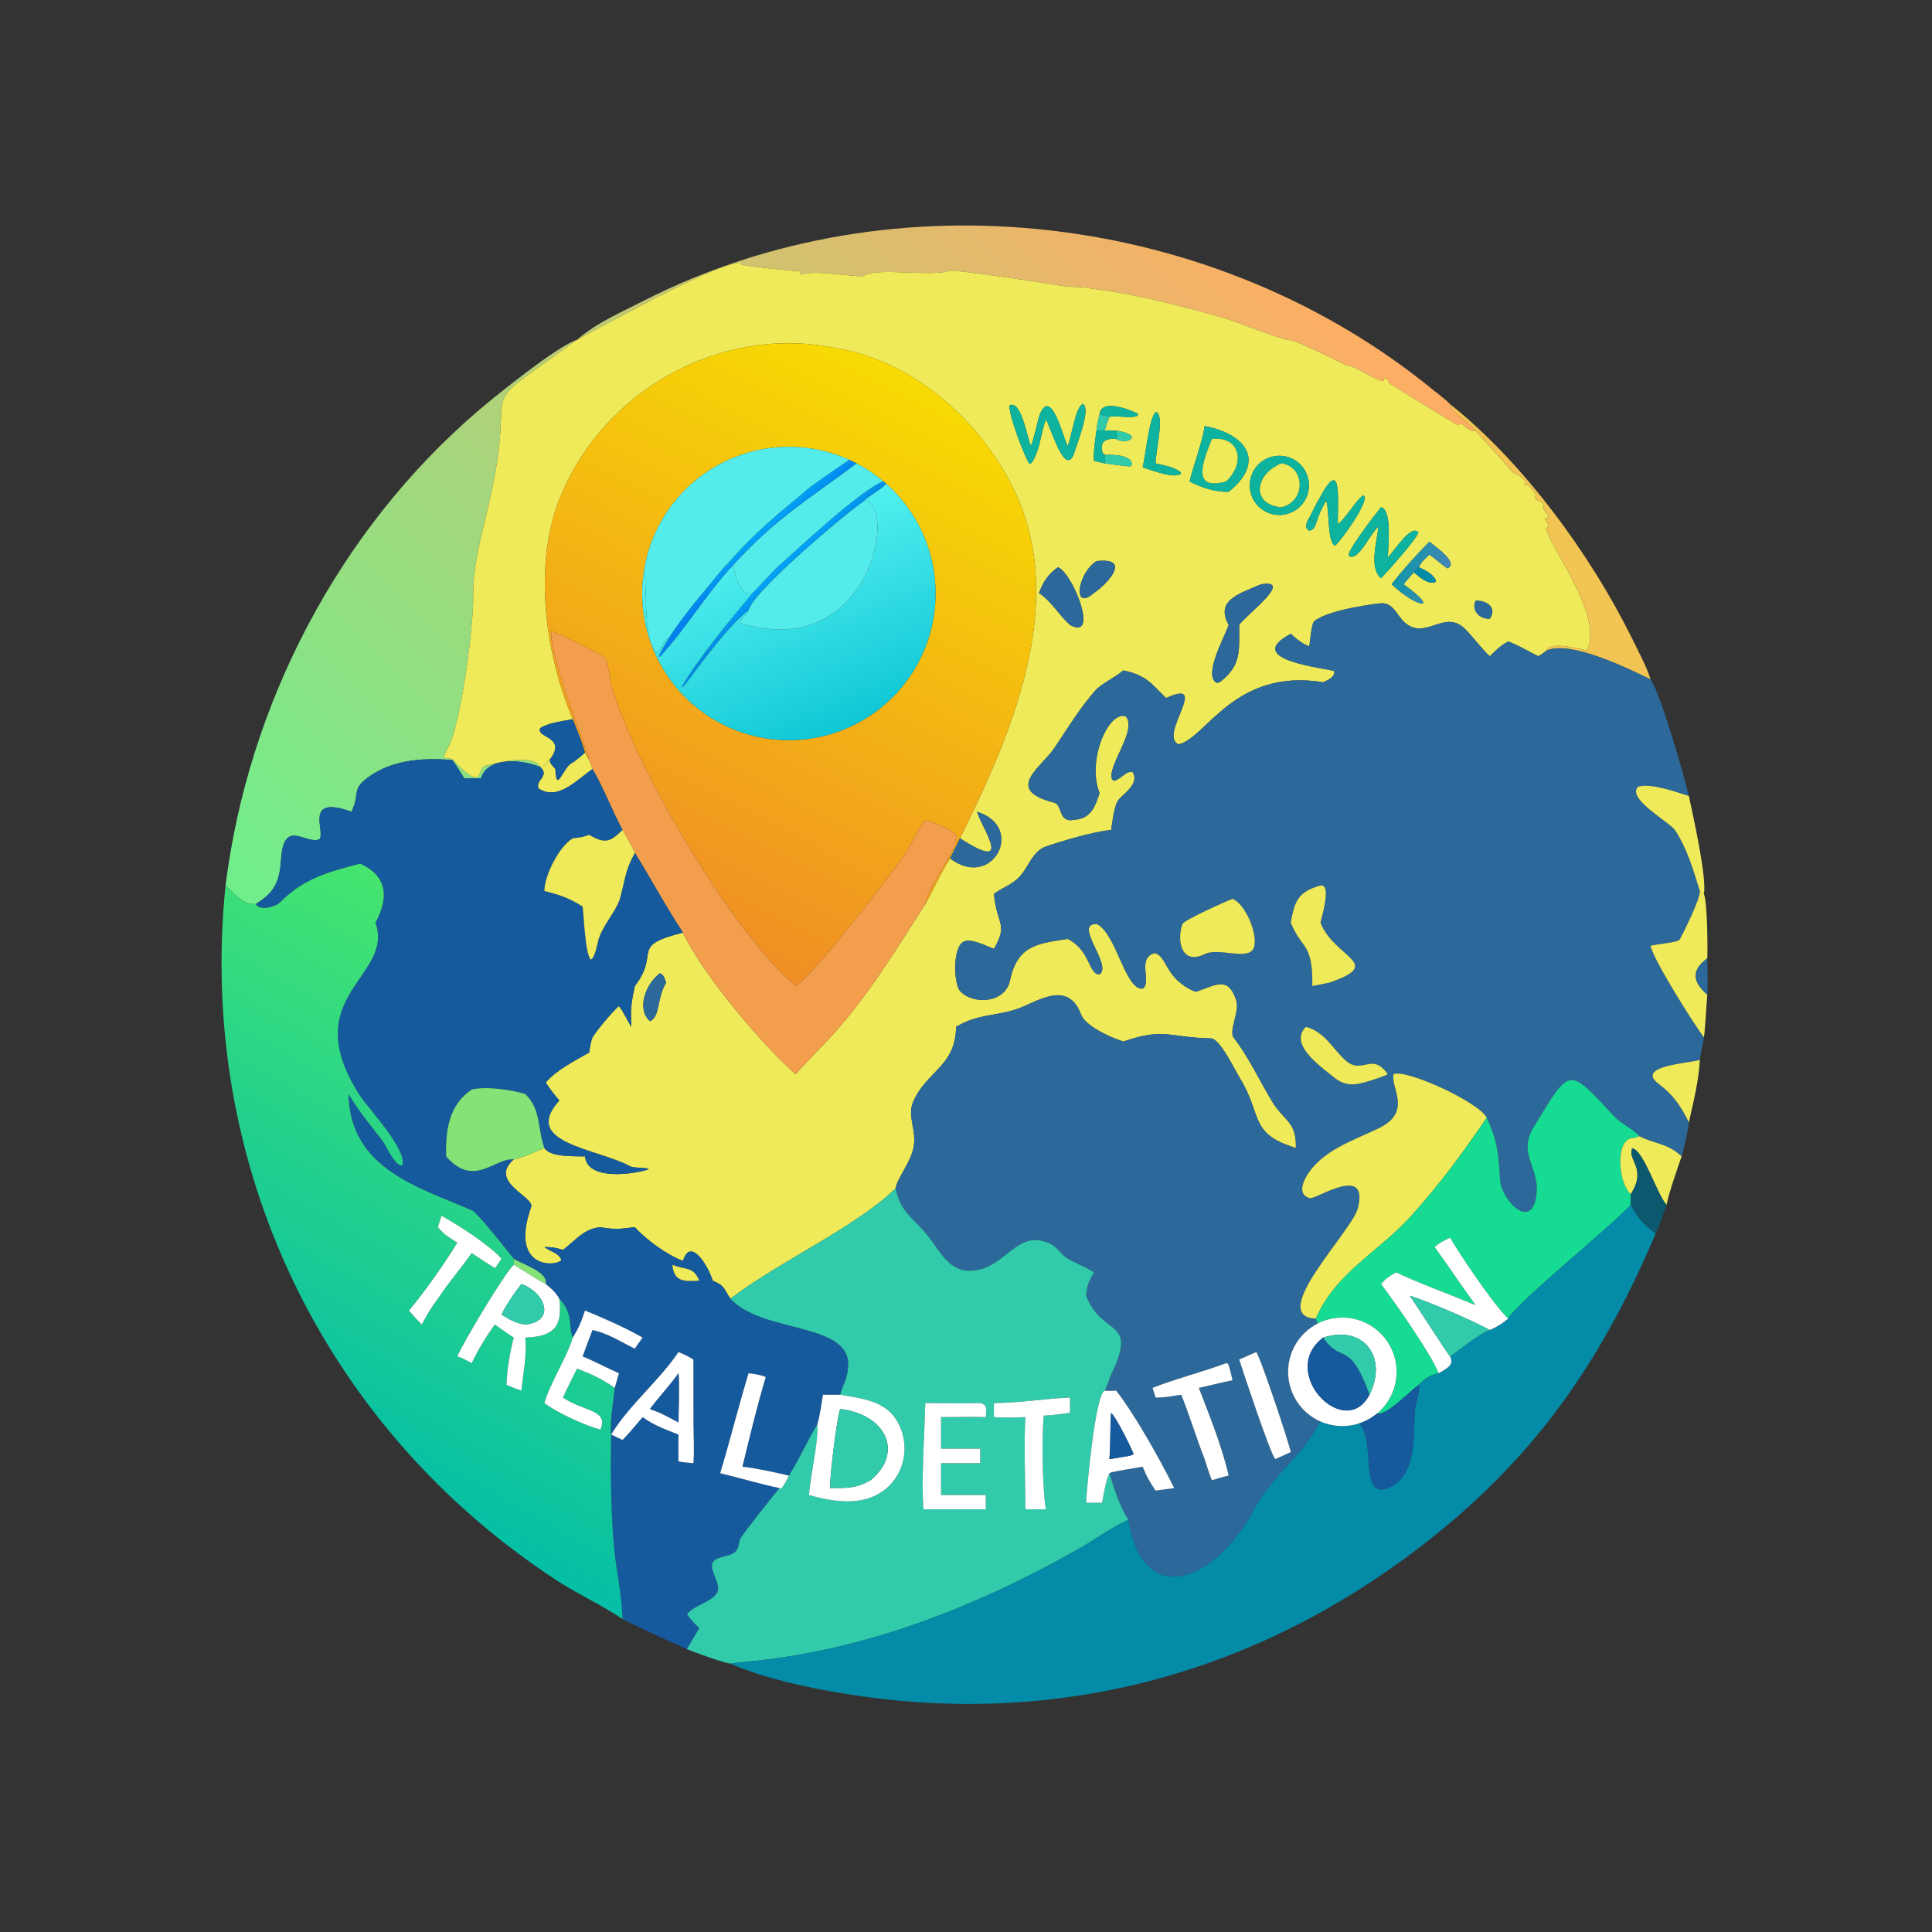 <?xml version="1.0" encoding="utf-8" ?><svg xmlns="http://www.w3.org/2000/svg" xmlns:xlink="http://www.w3.org/1999/xlink" width="1024" height="1024" viewBox="0 0 1024 1024"><rect x="0" y="0" width="1024" height="1024" fill="#333333" stroke="none"/><defs><linearGradient id="gradient_0" gradientUnits="userSpaceOnUse" x1="324.007" y1="46.254" x2="96.645" y2="271.922"><stop offset="0" stop-color="#FFAD64"/><stop offset="1" stop-color="#6FEF8B"/></linearGradient></defs><path fill="url(#gradient_0)" transform="scale(2 2)" d="M59.772 234.663C65.789 186.632 89.704 140.704 126.443 109.092C131.037 105.139 147.817 91.594 152.91 90.048C158.02 85.589 164.628 82.746 170.613 79.696C237.23 45.751 322.112 56.152 379.774 103.318C381.071 104.38 383.224 105.934 384.298 107.11C384.172 108.667 389.827 112.603 391.057 114.096C389.926 114.599 388.221 113.038 387.391 112.33L386.102 112.578C385.259 112.11 368.229 101.664 368.172 101.566C367.641 100.663 368.017 100.769 367.004 100.199L366.704 100.388C367.29 102.737 359.225 96.72 356.678 96.761C356.655 96.761 343.638 90.137 341.595 90.09C339.545 90.042 327.27 85.074 323.924 84.142C312.624 80.996 301.132 77.952 289.47 76.519C286.993 75.87 283.913 76.218 281.536 75.768C278.885 75.266 252.738 71.292 251.492 71.78C246.679 73.442 231.714 70.667 228.706 73.23C224.61 73.152 215.998 71.619 212.698 72.68L212.342 72.798L211.855 71.904C210.592 71.902 196.889 70.46 196.382 70.059L196.611 69.667C191.352 68.858 161.795 85.305 152.91 90.048C123.348 111.389 137.891 97.759 129.604 133.348C127.778 141.189 125.264 149.963 125.404 157.998C125.544 166.073 122.061 192.327 118.755 198.097C116.335 202.322 118.931 200.214 120.139 201.481C128.49 210.238 126.439 203.646 128.37 203.046C131.333 202.127 141.489 199.678 143.182 203.263C138.587 201.335 129.348 200.299 127.484 206.23C126.357 206.249 124.08 206.338 123.015 206.23C122.082 204.803 120.859 202.627 119.859 201.421C111.799 200.728 102.942 201.382 96.543 206.815C93.47 209.424 95.29 210.532 93.146 215.113C80.333 210.529 86.323 220.347 84.661 222.409C81.055 223.944 75.206 216.703 74.482 227.703C74.093 233.616 72.877 236.436 67.771 239.582C64.38 239.915 62.092 236.79 59.772 234.663Z"/><path fill="#EFEA5A" transform="scale(2 2)" d="M152.91 90.048C161.795 85.305 191.352 68.858 196.611 69.667L196.382 70.059C196.889 70.46 210.592 71.902 211.855 71.904L212.342 72.798L212.698 72.68C215.998 71.619 224.61 73.152 228.706 73.23C231.714 70.667 246.679 73.442 251.492 71.78C252.738 71.292 278.885 75.266 281.536 75.768C283.913 76.218 286.993 75.87 289.47 76.519C301.132 77.952 312.624 80.996 323.924 84.142C327.27 85.074 339.545 90.042 341.595 90.09C343.638 90.137 356.655 96.761 356.678 96.761C359.225 96.72 367.29 102.737 366.704 100.388L367.004 100.199C368.017 100.769 367.641 100.663 368.172 101.566C368.229 101.664 385.259 112.11 386.102 112.578L387.391 112.33C388.221 113.038 389.926 114.599 391.057 114.096C393.827 117.434 397.408 120.937 400.635 124.862C401.868 126.194 402.671 125.252 404.468 127.998L404.406 128.197L403.867 128.178L404.136 128.579L404.926 128.502C405.669 129.204 406.475 130.34 407.184 131.162L406.679 131.579C407.272 133.724 409.289 131.691 409.084 134.896C409.542 135.696 409.629 135.78 410.246 136.484L410.378 137.186C409.882 137.457 410.155 137.367 409.489 137.274L409.397 137.603C410.111 138.715 410.788 139.23 409.677 140.268C413.312 148.87 424.527 163.558 420.65 172.305C419.902 172.579 412.129 169.735 409.759 172.064L409.96 172.346C409.241 172.867 408.435 173.484 407.68 173.92C405.132 172.64 402.274 170.936 399.688 169.998C397.482 171.215 396.615 172.154 394.818 173.92C392.415 171.704 390.639 169.056 388.302 166.726C382.814 161.254 377.878 169.782 372.343 165.049C370.198 163.215 369.266 159.53 365.762 159.895C361.449 160.372 351.861 161.906 348.357 164.563C347.512 165.205 347.237 169.9 346.969 171.316C344.875 170.44 343.767 169.47 342.062 167.976C328.474 175.127 352.969 177.194 353.625 177.891C353.712 179.511 351.956 180.196 350.641 180.805C327.075 176.968 319.623 195.696 312.319 197.262C306.858 194.894 320.989 179.489 309.043 184.989C304.948 181.07 303.944 179.013 297.708 177.675C295.525 179.482 291.881 181.221 290.31 182.958C286.201 187.591 282.812 193.191 279.387 198.268C275.88 203.467 265.892 209.299 279.367 212.706C281.621 213.276 280.385 218.164 284.685 217.255C289.032 216.983 290.222 213.852 291.396 210.164C287.991 201.8 293.598 188.463 298.277 189.79C301.662 193.385 293.148 203.172 294.755 206.615L295.257 206.937C297.297 206.353 298.453 204.166 300.158 204.624C302.141 207.775 297.474 210.448 296.261 212.184C295.261 213.616 294.75 218.098 294.462 219.934C289.686 220.438 281.712 222.778 277.19 224.333C273.708 225.53 272.591 229.695 270.305 232.211C268.29 234.464 265.695 235.154 263.413 236.893C264.123 245.174 267.292 244.689 263.413 251.468C261.451 250.692 257.468 248.702 255.544 249.465C252.368 250.724 252.705 260.842 254.474 262.681C258.078 266.426 266.414 265.775 267.646 259.87C269.6 250.512 274.909 250.074 282.931 248.816L283.212 248.963C289.073 252.087 288.452 258.331 291.431 258.2C294.883 255.728 284.138 244.524 290.734 244.886C295.921 247.512 298.229 262.712 302.958 261.972C305.162 259.947 301.263 253.872 306 252.572C309.503 253.489 308.576 259.367 316.801 262.838C321.704 261.46 325.377 258.104 327.647 265.189C328.551 268.012 325.577 273.228 326.95 275.006C330.885 280.1 333.747 286.307 337.022 291.751C340.33 297.249 343.6 297.088 343.427 304.231C330.905 300.429 334.646 295.558 328.592 285.736C327.217 283.505 323.297 275.24 320.923 275.185C309.46 274.92 308.739 272.288 297.708 275.998C294.555 275.091 287.67 271.969 286.515 268.897C282.887 259.241 274.452 265.823 269.297 267.471C263.493 269.331 259.193 268.766 253.741 271.905L253.371 272.12C253.214 282.65 245.653 283.74 242.057 291.864C240.289 295.859 242.947 299.212 242.127 303.931C241.43 307.937 237.843 312.072 237.318 314.965C226.738 325.238 206.464 334.315 193.578 344.167C191.659 341.429 192.301 340.851 188.86 339.378C187.994 336.18 183.066 327.388 180.993 334.165C176.806 332.558 171.271 328.602 168.24 325.2C164.393 325.671 162.929 325.927 159.099 325.2C154.697 325.701 152.965 328.307 149.189 331.235C147.276 330.593 146.216 330.54 144.262 330.452C146.132 331.924 147.717 331.781 148.769 333.785C148.426 335.574 134.681 337.121 140.757 319.859C141.708 317.157 129.243 313.231 136.163 307.244C137.22 307.284 143.005 304.78 144.262 304.231C145.875 306.721 152.226 306.377 155.023 306.455C155.778 313.982 171.608 310.308 171.888 309.823C171.082 309.277 168.088 309.661 166.942 309.049C158.065 304.289 137.955 302.96 148.22 291.659C146.863 289.999 145.78 288.705 144.629 286.879C147.272 283.668 152.505 281.008 156.143 278.925C156.387 277.262 156.474 276.513 157.005 274.913C158.216 272.988 162.303 268.051 164.019 266.624C165.178 267.986 166.224 270.388 167.286 272.12C167.144 267.168 167.198 266.189 168.24 261.314C175.169 252.304 166.576 250.799 180.993 247.142C186.012 258.008 202.35 277.337 210.875 284.686C213.661 281.436 216.949 278.264 219.881 275.086C229.978 264.143 237.226 251.994 245.21 239.582C247.414 235.713 249.356 231.214 251.78 227.499C263.015 236.004 271.95 219.146 258.912 215.113L259.063 215.529C260.823 220.488 268.517 231.205 254.395 222.155C267.893 195.061 282.62 160.957 269.469 131.397C260.824 112.245 242.456 95.583 221.212 92.204C190.96 86.036 159.593 103.497 148.215 132.38C141.315 149.893 144.46 173.307 151.803 190.587C149.4 191.051 144.978 191.637 143.174 192.965C141.927 195.681 150.563 195.072 145.615 201.421L145.238 201.57C144.877 202.594 144.167 203.014 143.182 203.263L143.182 203.263C141.489 199.678 131.333 202.127 128.37 203.046C126.439 203.646 128.49 210.238 120.139 201.481C118.931 200.214 116.335 202.322 118.755 198.097C122.061 192.327 125.544 166.073 125.404 157.998C125.264 149.963 127.778 141.189 129.604 133.348C137.891 97.759 123.348 111.389 152.91 90.048ZM291.396 109.808C291.017 111.24 290.684 112.609 290.58 114.096C290.201 116.873 289.782 119.295 289.913 122.117C290.855 122.343 291.823 122.563 292.759 122.805C294.429 122.961 298.43 123.658 299.671 123.566L299.962 123.158C299.969 120.508 294.791 120.441 292.759 120.542L292.208 120.028C291.3 116.945 293.108 116.089 295.781 116.343C298.619 118.073 303.488 115.343 295.781 114.096L292.759 114.096C292.897 113.458 293.742 111.17 293.996 110.44C296.33 110.077 300.171 111.002 301.504 110.11L301.56 109.66C301.371 109.456 291.786 105.01 291.396 109.808ZM275.338 110.44C274.9 112.247 273.858 116.674 273.198 118.224C272.027 115.158 270.64 106.21 267.564 107.38C267.013 109.051 271.566 121.436 272.883 122.972C274.013 122.532 274.915 119.384 275.338 118.224C275.775 116.2 276.462 113.048 277.171 111.185C278.342 112.795 282.065 126.242 284.497 120.542C285.198 118.227 289.314 108.035 286.93 107.051C285.04 107.905 284.022 115.459 283.076 117.865L282.931 118.224C281.623 115.582 278.418 101.843 275.338 110.44ZM306.25 122.805C306.085 120.682 308.852 109.305 306.273 109.212C304.494 110.769 303.611 120.776 302.806 123.869L305.435 124.715C307.313 125.275 311.155 126.648 312.931 125.608L312.898 125.207C311.339 123.765 308.37 123.296 306.25 122.805ZM349.934 131.589C348.604 133.84 348.08 135.013 346.969 137.256C344.873 140.272 347.457 142.098 348.697 138.963C349.469 136.419 350.107 134.977 351.474 132.693C352.361 135.502 351.711 143.629 353.78 144.587C354.898 143.981 363.368 132.382 361.344 131.285C359.904 131.801 356.872 137.061 354.571 138.963C354.333 133.565 355.927 120.552 349.934 131.589ZM376 150.307C376.694 148.855 377.627 148.056 378.82 146.984C380.271 147.95 382.741 150.191 383.572 150.613C386.913 149.185 379.946 144.591 378.82 143.558C375.63 146.752 371.546 151.245 368.802 154.845C375.518 161.202 382.104 162.121 371.958 154.845C372.809 153.822 373.766 152.585 374.724 151.691C376.109 152.912 378.511 155.03 380.44 154.24L380.482 153.682C379.328 151.741 378.057 151.383 376 150.307ZM319.245 112.904C318.712 116.928 316.315 123.267 315.237 127.589C318.341 129.211 322.068 130.423 325.599 130.331C335.289 122.593 330.783 115.139 319.245 112.904ZM337.724 120.893C333.445 121.622 330.571 125.686 331.31 129.963C332.048 134.24 336.118 137.105 340.393 136.357C344.656 135.612 347.51 131.557 346.774 127.293C346.038 123.029 341.989 120.166 337.724 120.893ZM365.981 134.433C364.202 136.616 358.079 144.569 357.437 146.861L357.532 147.379C360.054 148.63 362.683 142.111 365.275 139.531C365.016 143.323 362.67 150.432 365.981 153.242C367.653 151.473 375.476 142.859 375.895 141.054C373.865 138.864 369.616 145.957 367.792 147.708C367.834 145.059 369.016 135.121 365.981 134.433ZM290.58 148.696C285.56 151.879 284.036 162.175 289.913 157.161C293.648 154.577 299.997 147.652 290.58 148.696ZM280.391 150.307C277.635 152.296 276.561 154.032 275.338 157.161C278.761 159.425 280.48 162.849 283.558 165.618C291.383 169.933 284.422 152.055 280.391 150.307ZM334.182 154.845C327.833 157.546 322.149 159.198 325.599 165.618L325.486 165.955C324.552 168.688 318.727 179.172 322.489 180.983L323.237 180.805C329.215 176.199 328.316 172.208 328.397 165.618C330.099 163.03 343.182 153.386 334.182 154.845ZM391.057 159.186C389.837 161.834 392.182 164.117 394.818 163.96C396.868 160.949 393.903 159.087 391.057 159.186ZM174.929 257.909C171.167 260.568 168.564 267.412 172.264 270.64C175.054 269.301 173.967 264.687 176.522 260.417C176.131 259.303 175.985 258.423 174.929 257.909Z"/><defs><linearGradient id="gradient_1" gradientUnits="userSpaceOnUse" x1="240.704" y1="99.721" x2="168.864" y2="240.058"><stop offset="0" stop-color="#F7DB03"/><stop offset="1" stop-color="#F08E25"/></linearGradient></defs><path fill="url(#gradient_1)" transform="scale(2 2)" d="M151.803 190.587C144.46 173.307 141.315 149.893 148.215 132.38C159.593 103.497 190.96 86.036 221.212 92.204C242.456 95.583 260.824 112.245 269.469 131.397C282.62 160.957 267.893 195.061 254.395 222.155L251.78 227.499C249.356 231.214 247.414 235.713 245.21 239.582C246.039 234.539 252.395 227.382 253.543 222.21C254.032 220.01 245.947 217.711 245.492 217.293C244.333 217.487 241.564 223.646 240.459 225.378C237.269 230.396 216.03 258.031 210.875 261.314C193.677 246.944 167.317 201.485 161.965 181.325C161.555 179.779 161.146 175.38 160.446 174.498C159.61 173.445 146.643 167.2 146.083 167.275C145.543 174.132 156.358 200.685 156.143 201.421C155.782 201.048 155.294 200 155.023 199.481C154.201 196.559 152.904 193.44 151.803 190.587ZM225.102 121.874C214.009 116.849 201.202 117.314 190.502 123.128C179.802 128.943 172.445 139.436 170.626 151.477C168.767 163.786 172.915 176.242 181.784 184.977C191.852 194.894 206.508 198.566 220.061 194.568C233.615 190.57 243.931 179.531 247.005 165.738C250.078 151.946 245.425 137.571 234.851 128.197C234.61 127.982 234.365 127.771 234.119 127.563C231.925 125.714 229.533 124.113 226.986 122.79C226.366 122.467 225.738 122.162 225.102 121.874Z"/><path fill="#0DB39E" transform="scale(2 2)" d="M273.198 118.224C273.858 116.674 274.9 112.247 275.338 110.44C278.418 101.843 281.623 115.582 282.931 118.224L283.076 117.865C284.022 115.459 285.04 107.905 286.93 107.051C289.314 108.035 285.198 118.227 284.497 120.542C282.065 126.242 278.342 112.795 277.171 111.185C276.462 113.048 275.775 116.2 275.338 118.224C274.915 119.384 274.013 122.532 272.883 122.972C271.566 121.436 267.013 109.051 267.564 107.38C270.64 106.21 272.027 115.158 273.198 118.224Z"/><path fill="#F1C453" transform="scale(2 2)" d="M391.057 114.096C389.827 112.603 384.172 108.667 384.298 107.11C403.74 122.573 421.485 146.991 432.347 168.855C433.688 171.554 436.717 177.417 437.416 180.041C431.44 177.188 416.374 169.699 409.96 172.346L409.759 172.064C412.129 169.735 419.902 172.579 420.65 172.305C424.527 163.558 413.312 148.87 409.677 140.268C410.788 139.23 410.111 138.715 409.397 137.603L409.489 137.274C410.155 137.367 409.882 137.457 410.378 137.186L410.246 136.484C409.629 135.78 409.542 135.696 409.084 134.896C409.289 131.691 407.272 133.724 406.679 131.579L407.184 131.162C406.475 130.34 405.669 129.204 404.926 128.502L404.136 128.579L403.867 128.178L404.406 128.197L404.468 127.998C402.671 125.252 401.868 126.194 400.635 124.862C397.408 120.937 393.827 117.434 391.057 114.096Z"/><path fill="#0DB39E" transform="scale(2 2)" d="M291.396 109.808C291.786 105.01 301.371 109.456 301.56 109.66L301.504 110.11C300.171 111.002 296.33 110.077 293.996 110.44C293.047 110.31 292.319 110.072 291.396 109.808Z"/><path fill="#0DB39E" transform="scale(2 2)" d="M302.806 123.869C303.611 120.776 304.494 110.769 306.273 109.212C308.852 109.305 306.085 120.682 306.25 122.805C305.996 123.793 306.001 123.894 305.435 124.715L302.806 123.869Z"/><path fill="#31CBAB" transform="scale(2 2)" d="M290.58 114.096C290.684 112.609 291.017 111.24 291.396 109.808C292.319 110.072 293.047 110.31 293.996 110.44C293.742 111.17 292.897 113.458 292.759 114.096L290.58 114.096Z"/><path fill="#0DB39E" transform="scale(2 2)" d="M315.237 127.589C316.315 123.267 318.712 116.928 319.245 112.904C330.783 115.139 335.289 122.593 325.599 130.331C322.068 130.423 318.341 129.211 315.237 127.589ZM321.149 116.343C319.005 122.014 315.374 130.188 324.923 127.589C330.116 122.735 328.689 115.525 321.149 116.343Z"/><path fill="#0DB39E" transform="scale(2 2)" d="M290.58 114.096L292.759 114.096L295.781 114.096C296.047 114.899 295.998 115.252 295.998 116.084L295.781 116.343C293.108 116.089 291.3 116.945 292.208 120.028L292.759 120.542C292.938 121.444 292.843 121.902 292.759 122.805C291.823 122.563 290.855 122.343 289.913 122.117C289.782 119.295 290.201 116.873 290.58 114.096Z"/><path fill="#31CBAB" transform="scale(2 2)" d="M295.781 114.096C303.488 115.343 298.619 118.073 295.781 116.343L295.998 116.084C295.998 115.252 296.047 114.899 295.781 114.096Z"/><path fill="#EFEA5A" transform="scale(2 2)" d="M324.923 127.589C315.374 130.188 319.005 122.014 321.149 116.343C328.689 115.525 330.116 122.735 324.923 127.589Z"/><path fill="#54EBEB" transform="scale(2 2)" d="M170.626 151.477C172.445 139.436 179.802 128.943 190.502 123.128C201.202 117.314 214.009 116.849 225.102 121.874C223.758 122.738 213.524 129.723 213.286 130.331C206.654 135.772 200.221 141.107 194.512 147.521C194.061 148.028 192.304 150.042 191.918 150.307C186.539 156.949 182.071 161.751 177.344 168.963C175.674 169.779 175.595 171.848 174.223 172.983C170.094 170.396 171.723 154.29 170.626 151.477Z"/><path fill="#31CBAB" transform="scale(2 2)" d="M292.759 120.542C294.791 120.441 299.969 120.508 299.962 123.158L299.671 123.566C298.43 123.658 294.429 122.961 292.759 122.805C292.843 121.902 292.938 121.444 292.759 120.542Z"/><path fill="#0DB39E" transform="scale(2 2)" d="M340.393 136.357C336.118 137.105 332.048 134.24 331.31 129.963C330.571 125.686 333.445 121.622 337.724 120.893C341.989 120.166 346.038 123.029 346.774 127.293C347.51 131.557 344.656 135.612 340.393 136.357ZM339.541 122.805C332.454 125.778 331.544 133.662 339.541 134.433C346.233 132.909 345.844 123.533 339.541 122.805Z"/><defs><linearGradient id="gradient_2" gradientUnits="userSpaceOnUse" x1="203.328" y1="144.346" x2="200.743" y2="141.527"><stop offset="0" stop-color="#0380EE"/><stop offset="1" stop-color="#01A4F4"/></linearGradient></defs><path fill="url(#gradient_2)" transform="scale(2 2)" d="M225.102 121.874C225.738 122.162 226.366 122.467 226.986 122.79C214.51 132.279 206.063 136.898 194.389 149.672C187.296 157.143 180.903 167.866 174.805 174.08L174.591 174.013C175.076 172.502 176.533 170.438 177.344 168.963C182.071 161.751 186.539 156.949 191.918 150.307C192.304 150.042 194.061 148.028 194.512 147.521C200.221 141.107 206.654 135.772 213.286 130.331C213.524 129.723 223.758 122.738 225.102 121.874Z"/><path fill="#54EBEB" transform="scale(2 2)" d="M226.986 122.79C229.533 124.113 231.925 125.714 234.119 127.563C228.021 129.891 211.51 145.438 205.955 150.38C204.811 151.398 200.022 156.75 199.438 157.161C196.089 158.462 194.346 151.444 194.389 149.672C206.063 136.898 214.51 132.279 226.986 122.79Z"/><path fill="#0DB39E" transform="scale(2 2)" d="M306.25 122.805C308.37 123.296 311.339 123.765 312.898 125.207L312.931 125.608C311.155 126.648 307.313 125.275 305.435 124.715C306.001 123.894 305.996 123.793 306.25 122.805Z"/><path fill="#EFEA5A" transform="scale(2 2)" d="M339.541 134.433C331.544 133.662 332.454 125.778 339.541 122.805C345.844 123.533 346.233 132.909 339.541 134.433Z"/><path fill="#0DB39E" transform="scale(2 2)" d="M349.934 131.589C355.927 120.552 354.333 133.565 354.571 138.963C356.872 137.061 359.904 131.801 361.344 131.285C363.368 132.382 354.898 143.981 353.78 144.587C351.711 143.629 352.361 135.502 351.474 132.693L349.934 131.589Z"/><defs><linearGradient id="gradient_3" gradientUnits="userSpaceOnUse" x1="212.251" y1="149.013" x2="210.137" y2="146.795"><stop offset="0" stop-color="#038BE4"/><stop offset="1" stop-color="#02A4FA"/></linearGradient></defs><path fill="url(#gradient_3)" transform="scale(2 2)" d="M199.438 157.161C200.022 156.75 204.811 151.398 205.955 150.38C211.51 145.438 228.021 129.891 234.119 127.563C234.365 127.771 234.61 127.982 234.851 128.197C233.354 129.953 229.901 131.6 229.042 132.693C223.946 136.214 199.428 156.834 198.387 161.744C193.378 165.435 185.969 175.518 182.051 180.805C181.672 181.244 181.281 181.681 180.897 182.117L180.777 181.981L180.647 182.298L180.611 182.127C184.857 174.66 193.932 163.732 199.438 157.161Z"/><defs><linearGradient id="gradient_4" gradientUnits="userSpaceOnUse" x1="224.109" y1="192.703" x2="200.894" y2="138.486"><stop offset="0" stop-color="#10C7D6"/><stop offset="1" stop-color="#57F3F1"/></linearGradient></defs><path fill="url(#gradient_4)" transform="scale(2 2)" d="M234.851 128.197C245.425 137.571 250.078 151.946 247.005 165.738C243.931 179.531 233.615 190.57 220.061 194.568C206.508 198.566 191.852 194.894 181.784 184.977C172.915 176.242 168.767 163.786 170.626 151.477C171.723 154.29 170.094 170.396 174.223 172.983C175.595 171.848 175.674 169.779 177.344 168.963C176.533 170.438 175.076 172.502 174.591 174.013L174.805 174.08C180.903 167.866 187.296 157.143 194.389 149.672C194.346 151.444 196.089 158.462 199.438 157.161C193.932 163.732 184.857 174.66 180.611 182.127L180.647 182.298L180.777 181.981L180.897 182.117C181.281 181.681 181.672 181.244 182.051 180.805C185.969 175.518 193.378 165.435 198.387 161.744C196.696 165.036 193.432 164.834 200.603 166.221C231.194 172.134 237.668 133.379 229.042 132.693C229.901 131.6 233.354 129.953 234.851 128.197Z"/><path fill="#0DB39E" transform="scale(2 2)" d="M346.969 137.256C348.08 135.013 348.604 133.84 349.934 131.589L351.474 132.693C350.107 134.977 349.469 136.419 348.697 138.963C348.292 138.324 347.563 137.777 346.969 137.256Z"/><path fill="#54EBEB" transform="scale(2 2)" d="M198.387 161.744C199.428 156.834 223.946 136.214 229.042 132.693C237.668 133.379 231.194 172.134 200.603 166.221C193.432 164.834 196.696 165.036 198.387 161.744Z"/><path fill="#0DB39E" transform="scale(2 2)" d="M365.275 139.531C362.683 142.111 360.054 148.63 357.532 147.379L357.437 146.861C358.079 144.569 364.202 136.616 365.981 134.433C369.016 135.121 367.834 145.059 367.792 147.708C369.616 145.957 373.865 138.864 375.895 141.054C375.476 142.859 367.653 151.473 365.981 153.242C362.67 150.432 365.016 143.323 365.275 139.531Z"/><path fill="#0DB39E" transform="scale(2 2)" d="M348.697 138.963C347.457 142.098 344.873 140.272 346.969 137.256C347.563 137.777 348.292 138.324 348.697 138.963Z"/><defs><linearGradient id="gradient_5" gradientUnits="userSpaceOnUse" x1="370.75" y1="150.316" x2="383.001" y2="153.43"><stop offset="0" stop-color="#1397A8"/><stop offset="1" stop-color="#4286B3"/></linearGradient></defs><path fill="url(#gradient_5)" transform="scale(2 2)" d="M378.82 146.984C377.627 148.056 376.694 148.855 376 150.307C375.65 150.684 375.023 151.314 374.724 151.691C373.766 152.585 372.809 153.822 371.958 154.845C382.104 162.121 375.518 161.202 368.802 154.845C371.546 151.245 375.63 146.752 378.82 143.558C379.946 144.591 386.913 149.185 383.572 150.613C382.741 150.191 380.271 147.95 378.82 146.984Z"/><path fill="#2C699A" transform="scale(2 2)" d="M289.913 157.161C284.036 162.175 285.56 151.879 290.58 148.696C299.997 147.652 293.648 154.577 289.913 157.161Z"/><path fill="#048BA8" transform="scale(2 2)" d="M376 150.307C378.057 151.383 379.328 151.741 380.482 153.682L380.44 154.24C378.511 155.03 376.109 152.912 374.724 151.691C375.023 151.314 375.65 150.684 376 150.307Z"/><path fill="#2C699A" transform="scale(2 2)" d="M275.338 157.161C276.561 154.032 277.635 152.296 280.391 150.307C284.422 152.055 291.383 169.933 283.558 165.618C280.48 162.849 278.761 159.425 275.338 157.161Z"/><path fill="#2C699A" transform="scale(2 2)" d="M325.599 165.618C322.149 159.198 327.833 157.546 334.182 154.845C343.182 153.386 330.099 163.03 328.397 165.618C328.316 172.208 329.215 176.199 323.237 180.805L322.489 180.983C318.727 179.172 324.552 168.688 325.486 165.955L325.599 165.618Z"/><path fill="#2C699A" transform="scale(2 2)" d="M394.818 163.96C392.182 164.117 389.837 161.834 391.057 159.186C393.903 159.087 396.868 160.949 394.818 163.96Z"/><path fill="#2C699A" transform="scale(2 2)" d="M409.96 172.346C416.374 169.699 431.44 177.188 437.416 180.041C440.203 184.224 446.26 205.452 447.568 210.945C444.204 209.894 437.419 207.436 434.118 208.488C430.886 211.62 442.548 217.874 443.965 220.086C447.268 225.244 448.69 230.434 450.472 236.111C450.662 238.108 446.3 246.821 445.149 248.968C444.711 249.784 438.835 250.23 437.416 250.65C438.179 254.453 448.976 271.497 451.546 274.913C451.255 276.985 450.748 278.864 450.472 280.875C448.301 281.724 433.013 282.388 439.582 287.256C443.422 290.101 445.473 293.182 447.568 297.45C447.476 299.118 446.17 304.734 445.646 306.455C441.662 302.811 439.046 303.41 434.475 301.111C432.941 299.264 429.581 297.775 427.958 296.04C415.3 282.393 416.266 282.713 406.385 298.792C402.273 305.483 407.727 309.459 407.248 315.797C406.408 326.906 397.89 318.205 397.533 312.671C397.111 306.123 396.9 302.311 394.004 296.209C391.885 292.044 372.693 283.269 369.346 284.646C368.318 288.109 374.54 294.58 365.359 299.01C359.167 301.998 351.865 304.358 347.465 309.903C346.177 311.527 343.043 316.347 347.11 317.527C348.636 317.97 362.614 308.399 359.938 319.832C359.067 325.582 335.37 348.861 348.697 349.453L349.159 350.767C344.235 353.3 341.204 358.434 341.364 363.968C341.525 369.502 344.849 374.452 349.91 376.695C344.317 386.986 337.783 389.961 331.955 400.657C322.165 418.621 303.077 427.107 299.049 402.762C296.93 399.73 295.072 394.033 293.996 390.414C294.497 389.959 301.529 388.97 302.806 388.691C303.945 391.457 304.577 392.529 306.25 395.023L311.176 394.357C307.605 387.105 300.626 374.648 295.781 368.526C294.552 368.629 293.995 368.608 292.759 368.526C293.424 367.412 293.933 365.374 294.516 364.164C301.728 349.174 292.052 354.476 287.83 343.366C288.157 340.298 288.406 339.869 289.913 337.197C287.655 335.663 284.993 334.788 282.691 333.384C281.531 332.677 279.878 330.309 278.452 329.664C270.218 325.628 267.019 334.569 259.855 336.351C252.025 338.454 249.583 332.1 245.699 327.273C241.902 322.554 238.818 321.509 237.318 314.965C237.843 312.072 241.43 307.937 242.127 303.931C242.947 299.212 240.289 295.859 242.057 291.864C245.653 283.74 253.214 282.65 253.371 272.12L253.741 271.905C259.193 268.766 263.493 269.331 269.297 267.471C274.452 265.823 282.887 259.241 286.515 268.897C287.67 271.969 294.555 275.091 297.708 275.998C308.739 272.288 309.46 274.92 320.923 275.185C323.297 275.24 327.217 283.505 328.592 285.736C334.646 295.558 330.905 300.429 343.427 304.231C343.6 297.088 340.33 297.249 337.022 291.751C333.747 286.307 330.885 280.1 326.95 275.006C325.577 273.228 328.551 268.012 327.647 265.189C325.377 258.104 321.704 261.46 316.801 262.838C308.576 259.367 309.503 253.489 306 252.572C301.263 253.872 305.162 259.947 302.958 261.972C298.229 262.712 295.921 247.512 290.734 244.886C284.138 244.524 294.883 255.728 291.431 258.2C288.452 258.331 289.073 252.087 283.212 248.963L282.931 248.816C274.909 250.074 269.6 250.512 267.646 259.87C266.414 265.775 258.078 266.426 254.474 262.681C252.705 260.842 252.368 250.724 255.544 249.465C257.468 248.702 261.451 250.692 263.413 251.468C267.292 244.689 264.123 245.174 263.413 236.893C265.695 235.154 268.29 234.464 270.305 232.211C272.591 229.695 273.708 225.53 277.19 224.333C281.712 222.778 289.686 220.438 294.462 219.934C294.75 218.098 295.261 213.616 296.261 212.184C297.474 210.448 302.141 207.775 300.158 204.624C298.453 204.166 297.297 206.353 295.257 206.937L294.755 206.615C293.148 203.172 301.662 193.385 298.277 189.79C293.598 188.463 287.991 201.8 291.396 210.164C290.222 213.852 289.032 216.983 284.685 217.255C280.385 218.164 281.621 213.276 279.367 212.706C265.892 209.299 275.88 203.467 279.387 198.268C282.812 193.191 286.201 187.591 290.31 182.958C291.881 181.221 295.525 179.482 297.708 177.675C303.944 179.013 304.948 181.07 309.043 184.989C320.989 179.489 306.858 194.894 312.319 197.262C319.623 195.696 327.075 176.968 350.641 180.805C351.956 180.196 353.712 179.511 353.625 177.891C352.969 177.194 328.474 175.127 342.062 167.976C343.767 169.47 344.875 170.44 346.969 171.316C347.237 169.9 347.512 165.205 348.357 164.563C351.861 161.906 361.449 160.372 365.762 159.895C369.266 159.53 370.198 163.215 372.343 165.049C377.878 169.782 382.814 161.254 388.302 166.726C390.639 169.056 392.415 171.704 394.818 173.92C396.615 172.154 397.482 171.215 399.688 169.998C402.274 170.936 405.132 172.64 407.68 173.92C408.435 173.484 409.241 172.867 409.96 172.346ZM349.934 234.663C343.93 236.378 343.122 238.755 342.062 244.509C345.066 251.866 347.931 249.679 347.787 261.314L352.28 260.417C367.161 255.282 353.623 253.98 349.934 244.509C350.275 242.998 352.969 234.185 349.934 234.663ZM326.622 238.2C324.703 238.929 313.735 243.856 313.381 244.847C311.734 249.451 313.21 255.842 319.245 252.849C323.049 250.936 331.194 254.904 332.339 250.961C333.343 247.506 330.108 239.612 326.622 238.2ZM346.082 272.12C341.572 276.651 349.408 282.224 353.615 285.581C357.168 288.416 360.159 287.315 364.083 286.077C365.285 285.665 366.668 285.246 367.792 284.686C363.498 278.657 361.097 284.925 356.689 281.099C353.076 277.963 351.309 273.587 346.082 272.12ZM332.903 358.312L328.397 360.285C329.479 363.672 336.479 384.751 337.935 386.69L342.062 384.827C341.557 382.221 333.865 359.189 332.903 358.312ZM324.923 361.262C318.748 363.57 310.793 365.63 305.435 367.813L306.25 370.37C309.003 370.393 310.461 369.94 313.043 369.619C315.292 375.219 317.034 381.038 319.245 386.69C319.861 388.708 320.393 390.323 321.149 392.289C322.797 391.762 323.911 391.418 325.599 391.06C323.914 383.534 320.497 375.05 317.705 367.813C320.621 367.141 323.705 366.377 326.622 365.774C326.358 364.647 325.89 362.288 325.395 361.35L324.923 361.262Z"/><path fill="#F29E4C" transform="scale(2 2)" d="M156.143 201.421C156.358 200.685 145.543 174.132 146.083 167.275C146.643 167.2 159.61 173.445 160.446 174.498C161.146 175.38 161.555 179.779 161.965 181.325C167.317 201.485 193.677 246.944 210.875 261.314C216.03 258.031 237.269 230.396 240.459 225.378C241.564 223.646 244.333 217.487 245.492 217.293C245.947 217.711 254.032 220.01 253.543 222.21C252.395 227.382 246.039 234.539 245.21 239.582C237.226 251.994 229.978 264.143 219.881 275.086C216.949 278.264 213.661 281.436 210.875 284.686C202.35 277.337 186.012 258.008 180.993 247.142C176.146 239.767 172.757 233.309 168.24 226.002C167.62 224.529 165.823 221.459 164.989 219.934C162.116 214.705 160.034 208.884 157.005 203.812L156.143 201.421Z"/><path fill="#165A9E" transform="scale(2 2)" d="M145.615 201.421C150.563 195.072 141.927 195.681 143.174 192.965C144.978 191.637 149.4 191.051 151.803 190.587C152.904 193.44 154.201 196.559 155.023 199.481C154.443 200.033 152.291 201.902 151.67 202.165C149.264 203.181 147.455 210.782 147.147 203.812C146.395 202.903 145.748 202.442 145.615 201.421Z"/><path fill="#EFEA5A" transform="scale(2 2)" d="M155.023 199.481C155.294 200 155.782 201.048 156.143 201.421L157.005 203.812C152.823 206.693 147.898 212.28 142.774 208.993C141.619 206.747 145.851 205.778 143.182 203.263C144.167 203.014 144.877 202.594 145.238 201.57L145.615 201.421C145.748 202.442 146.395 202.903 147.147 203.812C147.455 210.782 149.264 203.181 151.67 202.165C152.291 201.902 154.443 200.033 155.023 199.481Z"/><path fill="#165A9E" transform="scale(2 2)" d="M127.484 206.23C129.348 200.299 138.587 201.335 143.182 203.263L143.182 203.263C145.851 205.778 141.619 206.747 142.774 208.993C147.898 212.28 152.823 206.693 157.005 203.812C160.034 208.884 162.116 214.705 164.989 219.934C161.683 223.207 160.277 223.671 156.143 221.251C154.312 221.925 153.731 221.932 151.803 222.155C148.208 224.29 144.323 231.886 144.262 236.111C148.371 237.153 150.801 237.979 154.392 240.234C154.71 242.044 155.068 253.33 156.632 254.299C157.866 253.477 158.181 250.094 158.785 248.443C160.134 244.756 162.755 242.149 164.161 238.561C165.758 233.106 165.376 231.276 168.24 226.002C172.757 233.309 176.146 239.767 180.993 247.142C166.576 250.799 175.169 252.304 168.24 261.314C167.198 266.189 167.144 267.168 167.286 272.12C166.224 270.388 165.178 267.986 164.019 266.624C162.303 268.051 158.216 272.988 157.005 274.913C156.474 276.513 156.387 277.262 156.143 278.925C152.505 281.008 147.272 283.668 144.629 286.879C145.78 288.705 146.863 289.999 148.22 291.659C137.955 302.96 158.065 304.289 166.942 309.049C168.088 309.661 171.082 309.277 171.888 309.823C171.608 310.308 155.778 313.982 155.023 306.455C152.226 306.377 145.875 306.721 144.262 304.231C142.325 298.624 143.448 294.115 139.207 289.926C135.505 288.8 128.849 287.802 125.008 288.738C118.806 292.962 118.108 299.643 118.22 306.455C125.607 314.953 131.167 306.743 136.163 307.244C129.243 313.231 141.708 317.157 140.757 319.859C134.681 337.121 148.426 335.574 148.769 333.785C147.717 331.781 146.132 331.924 144.262 330.452C146.216 330.54 147.276 330.593 149.189 331.235C152.965 328.307 154.697 325.701 159.099 325.2C162.929 325.927 164.393 325.671 168.24 325.2C171.271 328.602 176.806 332.558 180.993 334.165C183.066 327.388 187.994 336.18 188.86 339.378C192.301 340.851 191.659 341.429 193.578 344.167C202.159 353.599 226.203 350.177 224.726 362.646C224.505 365.515 223.273 367.298 222.641 369.619L218.085 369.619C217.707 372.097 217.289 375.14 216.591 377.501C213.988 381.725 212.172 386.084 209.055 391.06C205.014 390.111 200.87 389.184 196.748 388.691C198.601 381.023 200.67 372.446 202.937 364.913C201.282 364.303 200.141 364.113 198.387 363.933C195.74 372.607 193.522 381.583 190.857 390.414C196.103 391.697 201.321 393.237 206.577 394.357C205.728 395.285 196.989 406.341 196.418 407.411C195.407 408.88 196.239 410.593 194.174 411.719C192.312 412.733 188.591 412.528 188.666 415.07C188.732 417.271 191.492 420.65 189.704 422.591C187.493 424.993 184.405 425.173 182.051 427.79C183.284 429.475 183.798 430.005 185.311 431.464C184.629 432.757 182.317 436.388 182.051 437.051C176.135 434.441 170.778 431.951 164.989 429.077C164.832 422.81 163.223 415.891 162.675 409.461C161.865 399.961 161.775 389.724 161.971 380.173C162.952 380.663 163.99 381.123 164.989 381.584C166.755 379.803 168.647 377.479 170.301 375.547C173.606 377.91 176.024 378.632 179.807 380.173C179.782 382.563 179.768 384.886 179.807 387.278C180.827 387.536 182.647 387.651 183.753 387.756C184.024 384.345 183.799 380.932 183.776 377.5L183.753 360.285C182.185 359.357 181.491 359.004 179.807 358.312C174.672 365.937 166.545 372.554 161.971 380.173C161.534 377.523 162.578 370.92 162.908 367.813L164.019 363.933C160.729 362.489 157.756 360.84 154.392 359.465L157.005 352.47C161.149 353.331 164.348 355.519 168.24 357.425C168.517 356.888 169.878 355.073 170.301 354.482C165.884 351.922 159.749 349.212 155.023 347.309C153.98 350.449 153.509 351.645 151.803 354.482C150.494 351.389 152.086 348.214 148.22 344.167C147.167 342.357 146.192 341.574 144.629 340.27C145.294 337.058 138.41 335.052 136.163 333.593C134.654 331.756 126.562 321.433 125.234 320.846C111.345 314.705 92.749 309.991 92.347 289.926C95.824 295.534 97.343 297.026 101.291 302.216C102.359 303.62 104.741 309.211 106.566 308.854C108.259 305.029 97.368 293.459 95.267 290.175C78.375 263.756 104.638 258.97 99.499 244.509C103.03 238.013 102.766 232.153 95.433 228.883C86.811 231.115 80.382 232.876 74.157 239.189C73.072 240.289 68.817 241.526 67.771 239.582C72.877 236.436 74.093 233.616 74.482 227.703C75.206 216.703 81.055 223.944 84.661 222.409C86.323 220.347 80.333 210.529 93.146 215.113C95.29 210.532 93.47 209.424 96.543 206.815C102.942 201.382 111.799 200.728 119.859 201.421C120.859 202.627 122.082 204.803 123.015 206.23C124.08 206.338 126.357 206.249 127.484 206.23ZM178.211 335.186C178.556 339.833 181.507 339.591 185.311 339.378C183.74 335.501 181.561 336.621 178.211 335.186Z"/><path fill="#EFEA5A" transform="scale(2 2)" d="M450.472 236.111C448.69 230.434 447.268 225.244 443.965 220.086C442.548 217.874 430.886 211.62 434.118 208.488C437.419 207.436 444.204 209.894 447.568 210.945C448.583 215.774 452.383 232.539 451.546 236.893C450.872 236.681 450.925 236.668 450.472 236.111Z"/><path fill="#2C699A" transform="scale(2 2)" d="M251.78 227.499L254.395 222.155C268.517 231.205 260.823 220.488 259.063 215.529L258.912 215.113C271.95 219.146 263.015 236.004 251.78 227.499Z"/><path fill="#EFEA5A" transform="scale(2 2)" d="M164.989 219.934C165.823 221.459 167.62 224.529 168.24 226.002C165.376 231.276 165.758 233.106 164.161 238.561C162.755 242.149 160.134 244.756 158.785 248.443C158.181 250.094 157.866 253.477 156.632 254.299C155.068 253.33 154.71 242.044 154.392 240.234C150.801 237.979 148.371 237.153 144.262 236.111C144.323 231.886 148.208 224.29 151.803 222.155C153.731 221.932 154.312 221.925 156.143 221.251C160.277 223.671 161.683 223.207 164.989 219.934Z"/><defs><linearGradient id="gradient_6" gradientUnits="userSpaceOnUse" x1="152.31" y1="261.429" x2="83.794" y2="382.292"><stop offset="0" stop-color="#46E56F"/><stop offset="1" stop-color="#05BFA6"/></linearGradient></defs><path fill="url(#gradient_6)" transform="scale(2 2)" d="M59.772 234.663C62.092 236.79 64.38 239.915 67.771 239.582C68.817 241.526 73.072 240.289 74.157 239.189C80.382 232.876 86.811 231.115 95.433 228.883C102.766 232.153 103.03 238.013 99.499 244.509C104.638 258.97 78.375 263.756 95.267 290.175C97.368 293.459 108.259 305.029 106.566 308.854C104.741 309.211 102.359 303.62 101.291 302.216C97.343 297.026 95.824 295.534 92.347 289.926C92.749 309.991 111.345 314.705 125.234 320.846C126.562 321.433 134.654 331.756 136.163 333.593C136.154 334.112 136.124 334.673 136.163 335.186C133.969 337.023 122.702 355.776 121.197 359.465C122.834 360.04 123.494 360.425 125.008 361.262C126.602 357.876 128.922 353.99 131.17 351.016C132.734 352.13 134.55 353.494 136.163 354.482C135.167 358.094 134.33 363.189 134.224 367.003C135.467 367.515 136.911 368.166 138.186 368.526C138.577 364.055 139.574 359.935 139.273 355.471L139.207 354.482C146.776 354.187 149.131 351.624 148.22 344.167C152.086 348.214 150.494 351.389 151.803 354.482C150.286 359.569 145.832 366.437 144.262 371.818C147.59 374.397 155.037 377.756 159.099 378.859C161.405 373.547 154.661 374.091 149.189 370.37C150.348 367.804 151.657 365.24 152.91 362.712C156.481 363.973 159.819 365.597 162.908 367.813C162.578 370.92 161.534 377.523 161.971 380.173L161.971 380.173C161.775 389.724 161.865 399.961 162.675 409.461C163.223 415.891 164.832 422.81 164.989 429.077C159.73 425.477 153.18 422.501 147.624 418.876C85.53 378.359 52.198 308.354 59.772 234.663ZM117.007 322.199L116.048 325.2C117.68 327.217 119.04 327.922 121.197 329.32C118.25 334.24 112.148 342.932 108.372 347.309C109.336 348.394 110.752 350.08 111.784 351.016C113.243 348.242 114.165 346.661 116.048 344.167C119 339.671 122.087 336.24 125.008 332.06C127.092 333.514 129.022 334.736 131.17 336.072C131.729 335.287 132.399 334.395 132.908 333.593C129.874 330.041 121.243 324.539 117.007 322.199Z"/><path fill="#EFEA5A" transform="scale(2 2)" d="M342.062 244.509C343.122 238.755 343.93 236.378 349.934 234.663C352.969 234.185 350.275 242.998 349.934 244.509C353.623 253.98 367.161 255.282 352.28 260.417L347.787 261.314C347.931 249.679 345.066 251.866 342.062 244.509Z"/><path fill="#EFEA5A" transform="scale(2 2)" d="M450.472 236.111C450.925 236.668 450.872 236.681 451.546 236.893C452.485 239.041 452.554 250.967 452.458 253.937C448.161 257.168 448.52 260.153 452.458 263.626C452.193 266.347 451.911 272.768 451.546 274.913C448.976 271.497 438.179 254.453 437.416 250.65C438.835 250.23 444.711 249.784 445.149 248.968C446.3 246.821 450.662 238.108 450.472 236.111Z"/><path fill="#EFEA5A" transform="scale(2 2)" d="M319.245 252.849C313.21 255.842 311.734 249.451 313.381 244.847C313.735 243.856 324.703 238.929 326.622 238.2C330.108 239.612 333.343 247.506 332.339 250.961C331.194 254.904 323.049 250.936 319.245 252.849Z"/><path fill="#2C699A" transform="scale(2 2)" d="M452.458 263.626C448.52 260.153 448.161 257.168 452.458 253.937C452.484 256.638 452.65 261.059 452.458 263.626Z"/><path fill="#2C699A" transform="scale(2 2)" d="M172.264 270.64C168.564 267.412 171.167 260.568 174.929 257.909C175.985 258.423 176.131 259.303 176.522 260.417C173.967 264.687 175.054 269.301 172.264 270.64Z"/><path fill="#EFEA5A" transform="scale(2 2)" d="M364.083 286.077C360.159 287.315 357.168 288.416 353.615 285.581C349.408 282.224 341.572 276.651 346.082 272.12C351.309 273.587 353.076 277.963 356.689 281.099C361.097 284.925 363.498 278.657 367.792 284.686C366.668 285.246 365.285 285.665 364.083 286.077Z"/><path fill="#EFEA5A" transform="scale(2 2)" d="M447.568 297.45C445.473 293.182 443.422 290.101 439.582 287.256C433.013 282.388 448.301 281.724 450.472 280.875C450.209 286.379 448.767 292.061 447.568 297.45Z"/><path fill="#EFEA5A" transform="scale(2 2)" d="M348.697 349.453C335.37 348.861 359.067 325.582 359.938 319.832C362.614 308.399 348.636 317.97 347.11 317.527C343.043 316.347 346.177 311.527 347.465 309.903C351.865 304.358 359.167 301.998 365.359 299.01C374.54 294.58 368.318 288.109 369.346 284.646C372.693 283.269 391.885 292.044 394.004 296.209C387.262 306.034 382.061 313.208 374.085 322.114C365.386 331.828 354.068 337.121 348.697 349.453Z"/><path fill="#16DB93" transform="scale(2 2)" d="M394.004 296.209C396.9 302.311 397.111 306.123 397.533 312.671C397.89 318.205 406.408 326.906 407.248 315.797C407.727 309.459 402.273 305.483 406.385 298.792C416.266 282.713 415.3 282.393 427.958 296.04C429.581 297.775 432.941 299.264 434.475 301.111C433.837 301.359 433.344 301.564 432.628 301.619C427.904 301.982 428.903 313.779 432.179 316.441L432.179 319.302C425.892 325.954 402.091 345.078 399.688 349.453C396.22 346.282 386.796 332.426 384.298 328.001C382.707 328.745 381.55 329.3 380.166 330.452C383.85 335.5 387.316 340.747 391.057 345.883C384.629 343.201 375.944 340.03 369.976 337.197C368.221 338.174 367.381 338.717 365.981 340.27C369.774 345.282 378.943 358.348 381.282 363.933C378.954 364.39 377.649 365.32 376 367.003C373.558 368.674 367.524 375.198 364.906 374.623C370.557 369.941 371.776 361.755 367.733 355.631C363.69 349.507 355.684 347.41 349.159 350.767L348.697 349.453C354.068 337.121 365.386 331.828 374.085 322.114C382.061 313.208 387.262 306.034 394.004 296.209Z"/><path fill="#83E377" transform="scale(2 2)" d="M144.262 304.231C143.005 304.78 137.22 307.284 136.163 307.244C131.167 306.743 125.607 314.953 118.22 306.455C118.108 299.643 118.806 292.962 125.008 288.738C128.849 287.802 135.505 288.8 139.207 289.926C143.448 294.115 142.325 298.624 144.262 304.231Z"/><path fill="#EFEA5A" transform="scale(2 2)" d="M432.179 316.441C428.903 313.779 427.904 301.982 432.628 301.619C433.344 301.564 433.837 301.359 434.475 301.111C439.046 303.41 441.662 302.811 445.646 306.455C444.771 308.962 442.028 316.783 441.676 319.302C439.33 317.04 435.57 304.736 432.551 304.316C431.199 307.345 436.467 309.582 432.32 316.22L432.179 316.441Z"/><path fill="#0C586F" transform="scale(2 2)" d="M432.179 316.441L432.32 316.22C436.467 309.582 431.199 307.345 432.551 304.316C435.57 304.736 439.33 317.04 441.676 319.302C440.754 321.904 439.904 324.426 438.757 326.941C435.488 324.385 434.052 322.968 432.179 319.302L432.179 316.441Z"/><path fill="#31CBAB" transform="scale(2 2)" d="M193.578 344.167C206.464 334.315 226.738 325.238 237.318 314.965C238.818 321.509 241.902 322.554 245.699 327.273C249.583 332.1 252.025 338.454 259.855 336.351C267.019 334.569 270.218 325.628 278.452 329.664C279.878 330.309 281.531 332.677 282.691 333.384C284.993 334.788 287.655 335.663 289.913 337.197C288.406 339.869 288.157 340.298 287.83 343.366C292.052 354.476 301.728 349.174 294.516 364.164C293.933 365.374 293.424 367.412 292.759 368.526C290.209 369.666 287.989 394.683 287.83 398.253C289.223 398.256 290.686 398.28 292.072 398.253C292.464 396.098 293.093 392.29 293.996 390.414C295.072 394.033 296.93 399.73 299.049 402.762C294.195 404.943 290.027 408.139 285.405 410.746C258.316 426.024 228.61 437.65 197.426 440.419C196.243 440.524 194.724 440.667 193.578 440.892C190.989 440.419 184.623 438.083 182.051 437.051C182.317 436.388 184.629 432.757 185.311 431.464C183.798 430.005 183.284 429.475 182.051 427.79C184.405 425.173 187.493 424.993 189.704 422.591C191.492 420.65 188.732 417.271 188.666 415.07C188.591 412.528 192.312 412.733 194.174 411.719C196.239 410.593 195.407 408.88 196.418 407.411C196.989 406.341 205.728 395.285 206.577 394.357L206.706 394.451L207.109 394.379C208.001 393.349 208.445 392.281 209.055 391.06C212.172 386.084 213.988 381.725 216.591 377.501C216.975 381.7 214.757 391.132 214.382 396.212C220.658 397.957 228.057 399.204 233.762 395.305C240.18 390.918 241.55 381.877 237.101 375.63C233.877 371.102 227.672 370.489 222.641 369.619C223.273 367.298 224.505 365.515 224.726 362.646C226.203 350.177 202.159 353.599 193.578 344.167ZM259.76 371.818C254.974 371.917 250.009 371.835 245.21 371.818C245.029 379.653 244.1 392.612 244.743 399.971L261.258 399.971L261.258 396.212L249.388 396.212L249.388 387.756L259.76 387.756L259.76 383.919L249.388 383.919L249.388 375.547C253.137 375.56 257.615 375.413 261.258 375.547C261.326 373.66 261.848 372.267 259.76 371.818ZM283.558 370.37C276.814 370.648 270.312 371.795 263.413 371.818C263.409 372.949 263.356 374.45 263.413 375.547C266.526 375.729 268.664 375.706 271.731 375.547C271.331 382.536 271.735 392.656 271.731 399.971C273.505 400.013 275.387 399.977 277.171 399.971C276.218 394.361 276.087 381.172 276.592 375.15C278.781 375.084 281.354 374.696 283.558 374.421L283.558 370.37Z"/><path fill="#048BA8" transform="scale(2 2)" d="M432.179 319.302C434.052 322.968 435.488 324.385 438.757 326.941C423.305 363.327 404.309 389.721 371.589 413.508C328.108 445.12 277.128 457.596 223.748 448.842C214.309 447.294 202.868 444.868 194.074 441.106L193.578 440.892C194.724 440.667 196.243 440.524 197.426 440.419C228.61 437.65 258.316 426.024 285.405 410.746C290.027 408.139 294.195 404.943 299.049 402.762C303.077 427.107 322.165 418.621 331.955 400.657C337.783 389.961 344.317 386.986 349.91 376.695C353.171 378.14 356.852 378.321 360.239 377.204C364.756 381.973 360.027 397.797 368.133 394.226C375.223 391.103 374.711 380.928 374.861 374.537C374.907 372.566 376.464 368.483 376 367.003C377.649 365.32 378.954 364.39 381.282 363.933C383.2 362.685 385.481 361.943 384.298 359.465C386.926 357.609 392.081 353.365 394.818 352.47C396.678 351.673 398.147 350.742 399.688 349.453C402.091 345.078 425.892 325.954 432.179 319.302Z"/><path fill="white" transform="scale(2 2)" d="M116.048 325.2L117.007 322.199C121.243 324.539 129.874 330.041 132.908 333.593C132.399 334.395 131.729 335.287 131.17 336.072C129.022 334.736 127.092 333.514 125.008 332.06C122.087 336.24 119 339.671 116.048 344.167C114.165 346.661 113.243 348.242 111.784 351.016C110.752 350.08 109.336 348.394 108.372 347.309C112.148 342.932 118.25 334.24 121.197 329.32C119.04 327.922 117.68 327.217 116.048 325.2Z"/><path fill="white" transform="scale(2 2)" d="M384.298 328.001C386.796 332.426 396.22 346.282 399.688 349.453C398.147 350.742 396.678 351.673 394.818 352.47C389.639 349.674 379.095 345.153 373.62 343.366L381.071 354.725C381.72 355.699 383.618 358.669 384.298 359.465C385.481 361.943 383.2 362.685 381.282 363.933C378.943 358.348 369.774 345.282 365.981 340.27C367.381 338.717 368.221 338.174 369.976 337.197C375.944 340.03 384.629 343.201 391.057 345.883C387.316 340.747 383.85 335.5 380.166 330.452C381.55 329.3 382.707 328.745 384.298 328.001Z"/><path fill="#83E377" transform="scale(2 2)" d="M136.163 335.186C136.124 334.673 136.154 334.112 136.163 333.593C138.41 335.052 145.294 337.058 144.629 340.27C143.453 339.772 137.738 336.124 136.163 335.186Z"/><path fill="white" transform="scale(2 2)" d="M121.197 359.465C122.702 355.776 133.969 337.023 136.163 335.186C137.738 336.124 143.453 339.772 144.629 340.27C146.192 341.574 147.167 342.357 148.22 344.167C149.131 351.624 146.776 354.187 139.207 354.482L139.273 355.471C139.574 359.935 138.577 364.055 138.186 368.526C136.911 368.166 135.467 367.515 134.224 367.003C134.33 363.189 135.167 358.094 136.163 354.482C134.55 353.494 132.734 352.13 131.17 351.016C128.922 353.99 126.602 357.876 125.008 361.262C123.494 360.425 122.834 360.04 121.197 359.465ZM138.186 340.27C136.444 342.42 134.101 345.866 132.908 348.389C135.081 349.687 136.628 350.682 139.207 351.016C147.278 350.206 144.646 342.655 138.186 340.27Z"/><path fill="#EFEA5A" transform="scale(2 2)" d="M185.311 339.378C181.507 339.591 178.556 339.833 178.211 335.186C181.561 336.621 183.74 335.501 185.311 339.378Z"/><path fill="#31CBAB" transform="scale(2 2)" d="M132.908 348.389C134.101 345.866 136.444 342.42 138.186 340.27C144.646 342.655 147.278 350.206 139.207 351.016C136.628 350.682 135.081 349.687 132.908 348.389Z"/><path fill="#31CBAB" transform="scale(2 2)" d="M373.62 343.366C379.095 345.153 389.639 349.674 394.818 352.47C392.081 353.365 386.926 357.609 384.298 359.465C383.618 358.669 381.72 355.699 381.071 354.725L373.62 343.366Z"/><path fill="white" transform="scale(2 2)" d="M151.803 354.482C153.509 351.645 153.98 350.449 155.023 347.309C159.749 349.212 165.884 351.922 170.301 354.482C169.878 355.073 168.517 356.888 168.24 357.425C164.348 355.519 161.149 353.331 157.005 352.47L154.392 359.465C157.756 360.84 160.729 362.489 164.019 363.933L162.908 367.813C159.819 365.597 156.481 363.973 152.91 362.712C151.657 365.24 150.348 367.804 149.189 370.37C154.661 374.091 161.405 373.547 159.099 378.859C155.037 377.756 147.59 374.397 144.262 371.818C145.832 366.437 150.286 359.569 151.803 354.482Z"/><path fill="white" transform="scale(2 2)" d="M349.159 350.767C355.684 347.41 363.69 349.507 367.733 355.631C371.776 361.755 370.557 369.941 364.906 374.623C363.525 375.767 361.942 376.642 360.239 377.204C356.852 378.321 353.171 378.14 349.91 376.695C344.849 374.452 341.525 369.502 341.364 363.968C341.204 358.434 344.235 353.3 349.159 350.767ZM350.641 354.482C338.544 363.588 356.383 382.08 362.923 369.619C367.805 360.013 361.66 350.935 350.641 354.482Z"/><path fill="#31CBAB" transform="scale(2 2)" d="M350.641 354.482C361.66 350.935 367.805 360.013 362.923 369.619C357.526 354.774 355.372 361.643 350.641 354.482Z"/><path fill="#165A9E" transform="scale(2 2)" d="M362.923 369.619C356.383 382.08 338.544 363.588 350.641 354.482C355.372 361.643 357.526 354.774 362.923 369.619Z"/><path fill="white" transform="scale(2 2)" d="M328.397 360.285L332.903 358.312C333.865 359.189 341.557 382.221 342.062 384.827L337.935 386.69C336.479 384.751 329.479 363.672 328.397 360.285Z"/><path fill="white" transform="scale(2 2)" d="M161.971 380.173C166.545 372.554 174.672 365.937 179.807 358.312C181.491 359.004 182.185 359.357 183.753 360.285L183.776 377.5C183.799 380.932 184.024 384.345 183.753 387.756C182.647 387.651 180.827 387.536 179.807 387.278C179.768 384.886 179.782 382.563 179.807 380.173C176.024 378.632 173.606 377.91 170.301 375.547C168.647 377.479 166.755 379.803 164.989 381.584C163.99 381.123 162.952 380.663 161.971 380.173L161.971 380.173ZM179.807 363.933C177.316 367.413 174.712 370.135 172.264 373.39L174.929 374.421C176.612 375.24 178.158 376.047 179.807 376.936C179.824 374.234 180.061 366.234 179.807 363.933Z"/><path fill="white" transform="scale(2 2)" d="M305.435 367.813C310.793 365.63 318.748 363.57 324.923 361.262L325.395 361.35C325.89 362.288 326.358 364.647 326.622 365.774C323.705 366.377 320.621 367.141 317.705 367.813C320.497 375.05 323.914 383.534 325.599 391.06C323.911 391.418 322.797 391.762 321.149 392.289C320.393 390.323 319.861 388.708 319.245 386.69C317.034 381.038 315.292 375.219 313.043 369.619C310.461 369.94 309.003 370.393 306.25 370.37L305.435 367.813Z"/><path fill="white" transform="scale(2 2)" d="M196.748 388.691C200.87 389.184 205.014 390.111 209.055 391.06C208.445 392.281 208.001 393.349 207.109 394.379L206.706 394.451L206.577 394.357C201.321 393.237 196.103 391.697 190.857 390.414C193.522 381.583 195.74 372.607 198.387 363.933C200.141 364.113 201.282 364.303 202.937 364.913C200.67 372.446 198.601 381.023 196.748 388.691Z"/><path fill="#165A9E" transform="scale(2 2)" d="M172.264 373.39C174.712 370.135 177.316 367.413 179.807 363.933C180.061 366.234 179.824 374.234 179.807 376.936C178.158 376.047 176.612 375.24 174.929 374.421L172.264 373.39Z"/><path fill="#165A9E" transform="scale(2 2)" d="M364.906 374.623C367.524 375.198 373.558 368.674 376 367.003C376.464 368.483 374.907 372.566 374.861 374.537C374.711 380.928 375.223 391.103 368.133 394.226C360.027 397.797 364.756 381.973 360.239 377.204C361.942 376.642 363.525 375.767 364.906 374.623Z"/><path fill="white" transform="scale(2 2)" d="M287.83 398.253C287.989 394.683 290.209 369.666 292.759 368.526C293.995 368.608 294.552 368.629 295.781 368.526C300.626 374.648 307.605 387.105 311.176 394.357L306.25 395.023C304.577 392.529 303.945 391.457 302.806 388.691C301.529 388.97 294.497 389.959 293.996 390.414C293.093 392.29 292.464 396.098 292.072 398.253C290.686 398.28 289.223 398.256 287.83 398.253ZM294.462 374.421C294.145 378.092 294.366 382.445 293.996 386.69L299.049 385.862L300.232 385.534L300.38 385.224C299.543 383.182 295.897 375.768 294.462 374.421Z"/><path fill="white" transform="scale(2 2)" d="M218.085 369.619L222.641 369.619C227.672 370.489 233.877 371.102 237.101 375.63C241.55 381.877 240.18 390.918 233.762 395.305C228.057 399.204 220.658 397.957 214.382 396.212C214.757 391.132 216.975 381.7 216.591 377.501C217.289 375.14 217.707 372.097 218.085 369.619ZM222.641 373.39C221.581 377.083 220.048 390.302 219.94 394.357C224.623 394.272 226.479 394.58 230.699 392.289C239.438 385.183 235.093 374.904 222.641 373.39Z"/><path fill="white" transform="scale(2 2)" d="M263.413 371.818C270.312 371.795 276.814 370.648 283.558 370.37L283.558 374.421C281.354 374.696 278.781 375.084 276.592 375.15C276.087 381.172 276.218 394.361 277.171 399.971C275.387 399.977 273.505 400.013 271.731 399.971C271.735 392.656 271.331 382.536 271.731 375.547C268.664 375.706 266.526 375.729 263.413 375.547C263.356 374.45 263.409 372.949 263.413 371.818Z"/><path fill="white" transform="scale(2 2)" d="M245.21 371.818C250.009 371.835 254.974 371.917 259.76 371.818C261.848 372.267 261.326 373.66 261.258 375.547C257.615 375.413 253.137 375.56 249.388 375.547L249.388 383.919L259.76 383.919L259.76 387.756L249.388 387.756L249.388 396.212L261.258 396.212L261.258 399.971L244.743 399.971C244.1 392.612 245.029 379.653 245.21 371.818Z"/><path fill="#31CBAB" transform="scale(2 2)" d="M219.94 394.357C220.048 390.302 221.581 377.083 222.641 373.39C235.093 374.904 239.438 385.183 230.699 392.289C226.479 394.58 224.623 394.272 219.94 394.357Z"/><path fill="#165A9E" transform="scale(2 2)" d="M293.996 386.69C294.366 382.445 294.145 378.092 294.462 374.421C295.897 375.768 299.543 383.182 300.38 385.224L300.232 385.534L299.049 385.862L293.996 386.69Z"/></svg>